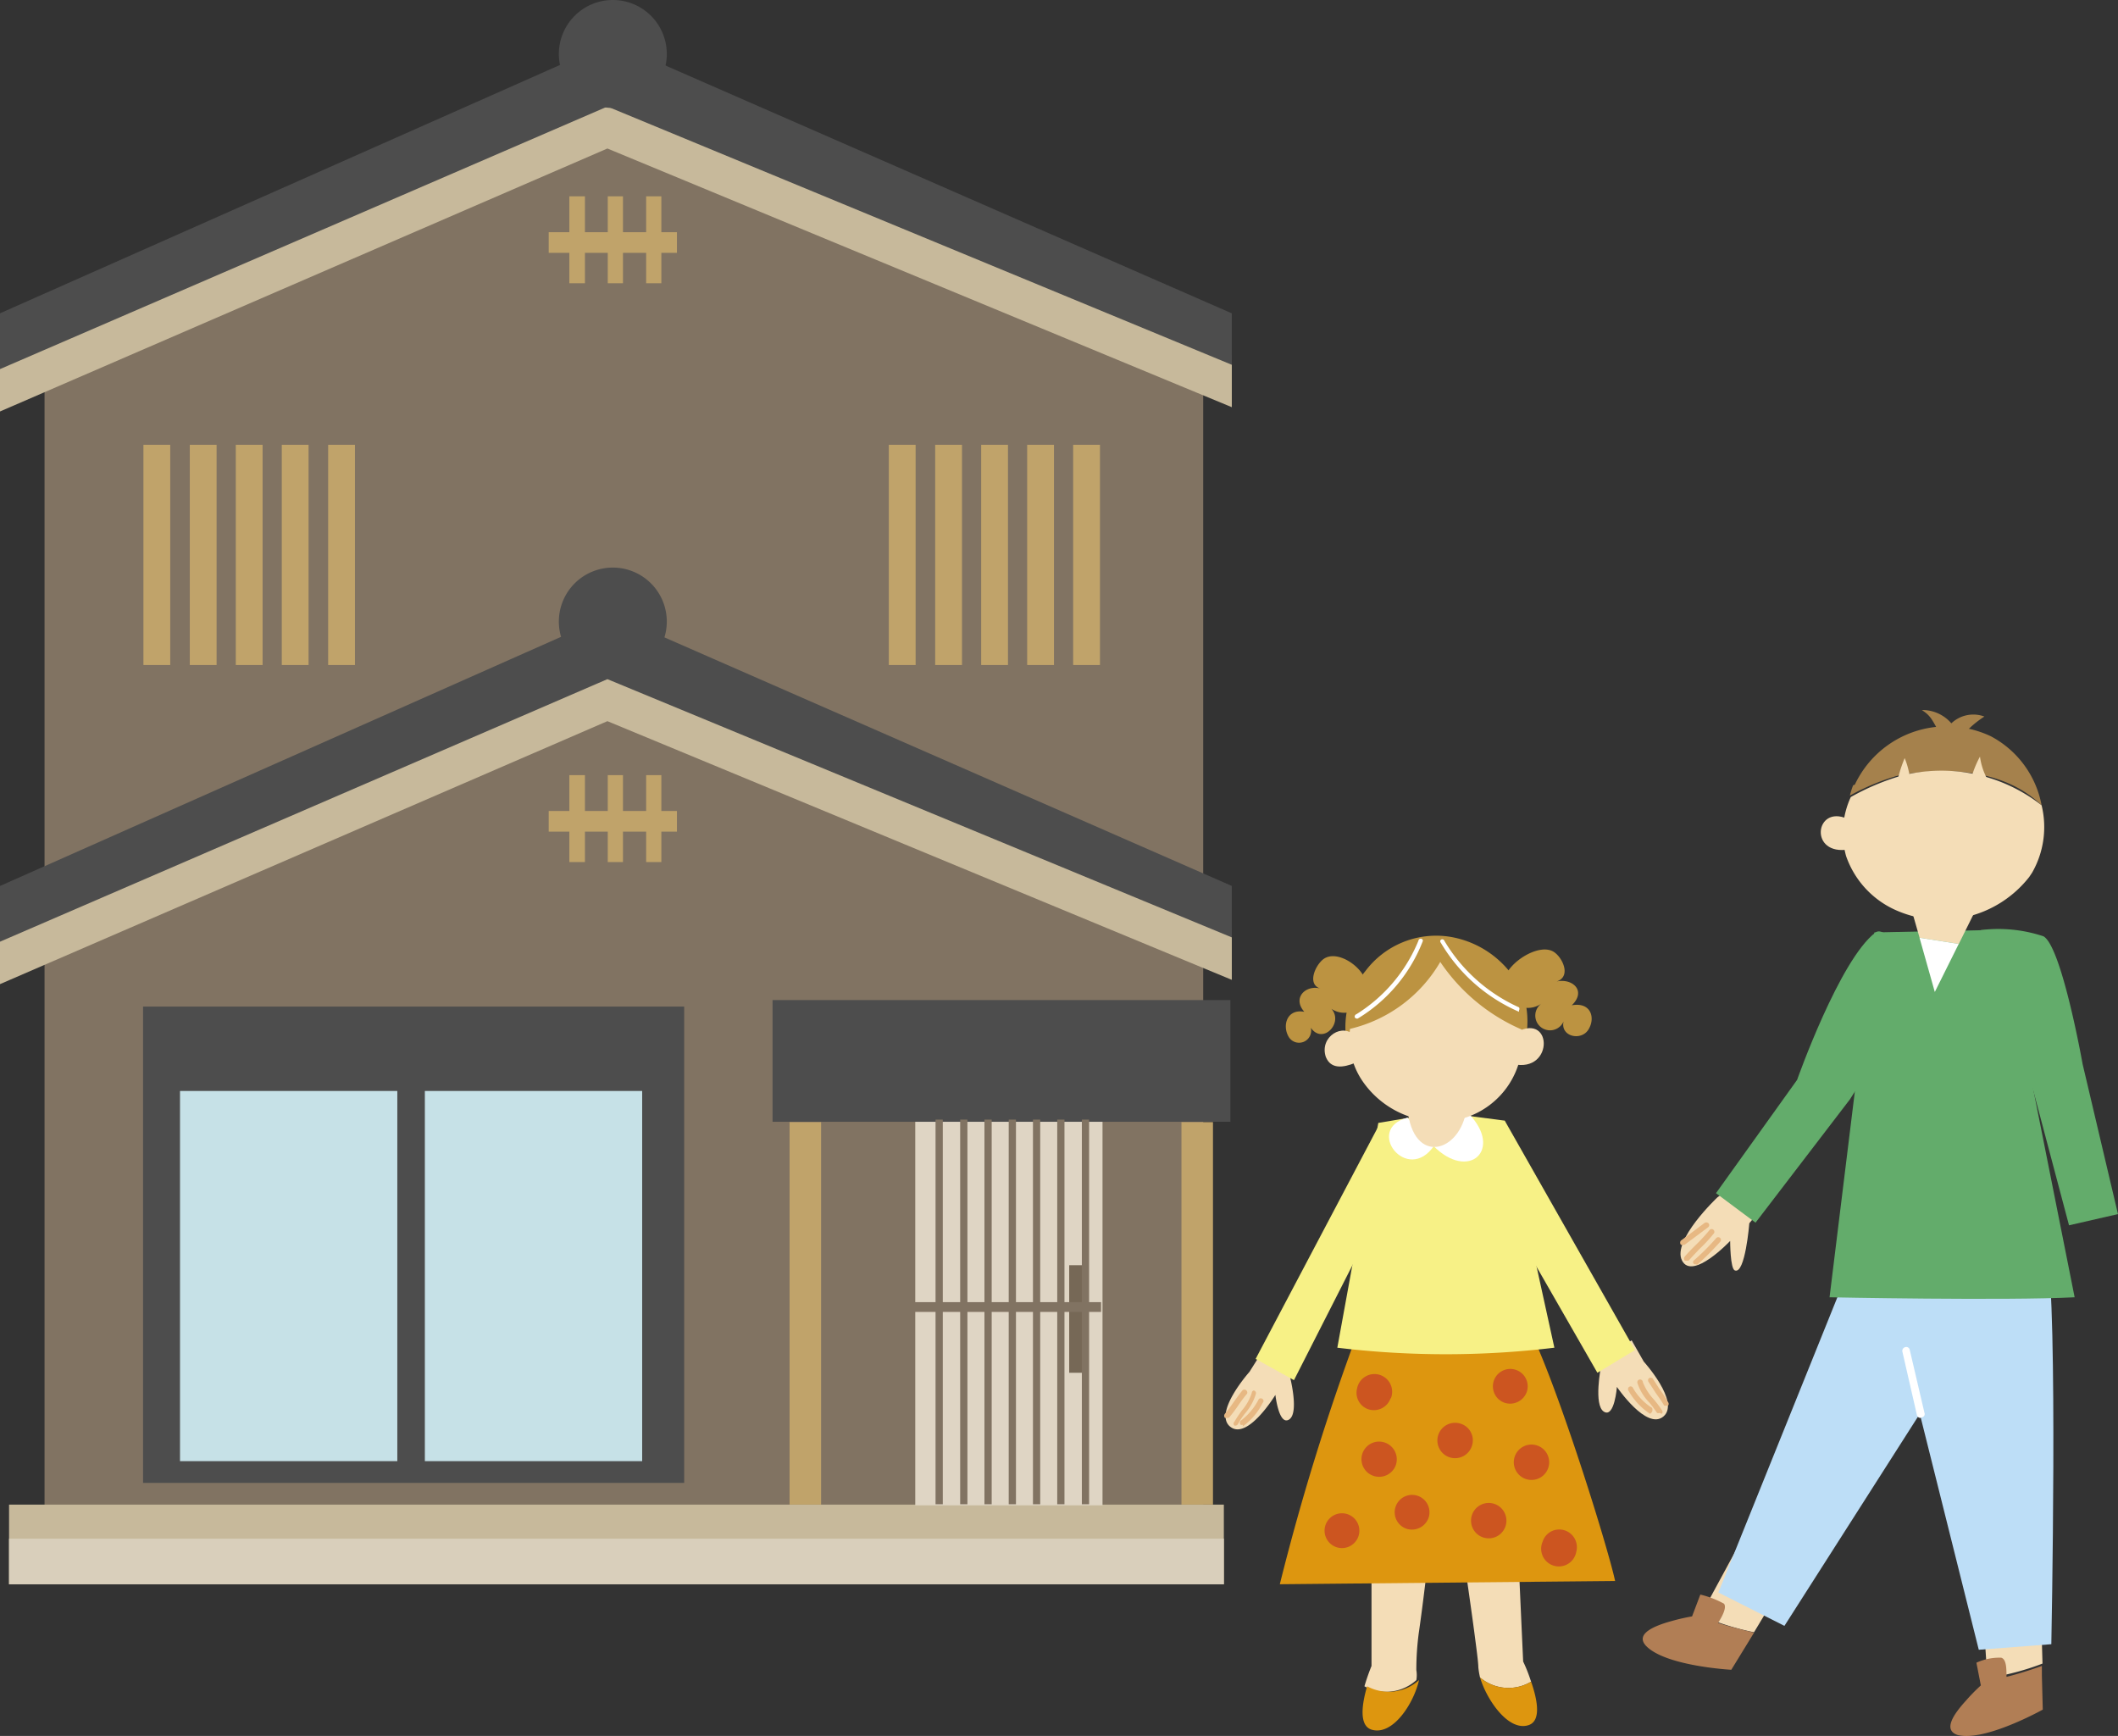 <svg xmlns="http://www.w3.org/2000/svg" width="152.298" height="124.821" viewBox="0 0 152.298 124.821">
  <rect x="0" y="0" width="152.298" height="124.821" fill="#333333" stroke="none"/>
  <g id="グループ_211" data-name="グループ 211" transform="translate(-847.316 -6679.724)">
    <g id="レイヤー_2" data-name="レイヤー 2" transform="translate(935.345 6730.778)">
      <g id="イラスト" transform="translate(0 0)">
        <path id="パス_15721" data-name="パス 15721" d="M19.026,16.22l-.891.636s-3.308,3.117-2.545,4.559,3.457-1.421,3.457-1.421,0,2.015.339,2.121c.742.3,1.039-3.393,1.039-3.393l.3-.361Z" transform="translate(17.334 18.178)" fill="#f4ddb7"/>
        <path id="パス_15722" data-name="パス 15722" d="M15.8,19.883h-.148a.233.233,0,0,1,0-.3c.212-.254.488-.53.763-.806a12.722,12.722,0,0,0,1.039-1.124.2.2,0,0,1,.3.254,10.6,10.6,0,0,1-1.06,1.145c-.254.276-.53.551-.742.806a.233.233,0,0,1-.148.021Z" transform="translate(17.467 19.711)" fill="#e7b883"/>
        <path id="パス_15723" data-name="パス 15723" d="M16.11,19.819a.159.159,0,0,1-.148-.276,16.521,16.521,0,0,0,1.612-1.612.195.195,0,1,1,.276.276,20.3,20.3,0,0,1-1.654,1.654Z" transform="translate(17.811 20.03)" fill="#e7b883"/>
        <path id="パス_15724" data-name="パス 15724" d="M15.667,18.976a.191.191,0,0,1-.148,0,.233.233,0,0,1,0-.3l1.082-.806.594-.445a.233.233,0,0,1,.3,0,.191.191,0,0,1,0,.276l-.594.445-1.082.806a.148.148,0,0,1-.148.021Z" transform="translate(17.321 19.472)" fill="#e7b883"/>
        <path id="パス_15725" data-name="パス 15725" d="M29.979,26a14.845,14.845,0,0,1-4.559,0c.488,6.829.976,14.463.976,14.463h0a18.535,18.535,0,0,0,3.966-1.039Z" transform="translate(28.478 29.138)" fill="#f4ddb7"/>
        <path id="パス_15726" data-name="パス 15726" d="M31.207,33.425v-.7c-.848.3-1.7.573-2.545.785,0-.573,0-1.272-.382-1.378a3.945,3.945,0,0,0-1.781.361l.318,1.633a13.022,13.022,0,0,0-1.06,1.082c-.912,1-1.675,2.121-.615,2.481,1.951.509,6.129-1.824,6.129-1.824Z" transform="translate(27.589 36.007)" fill="#b17e55"/>
        <path id="パス_15727" data-name="パス 15727" d="M27,27.076a15.163,15.163,0,0,1-3.881-2.4L16.226,37.4H16.12a18.811,18.811,0,0,0,3.923,1.251Z" transform="translate(18.055 27.659)" fill="#f4ddb7"/>
        <path id="パス_15728" data-name="パス 15728" d="M21.838,33.319l.361-.594c-.869-.212-1.739-.424-2.587-.7.318-.488.636-1.124.424-1.378a6.8,6.8,0,0,0-1.7-.657l-.594,1.569a14.165,14.165,0,0,0-1.484.339c-1.315.361-2.587.933-1.845,1.76,1.378,1.484,6.15,1.739,6.15,1.739Z" transform="translate(15.9 33.61)" fill="#b17e55"/>
        <path id="パス_15729" data-name="パス 15729" d="M40.385,18.613l-13.615-.4L16.76,43.043l4.75,2.4,9.734-15.248,4.241,16.966,5.217-.4S41.19,22.218,40.385,18.613Z" transform="translate(18.773 20.408)" fill="#bddef7"/>
        <path id="パス_15730" data-name="パス 15730" d="M32.894,7.45l-9.14.191L20.53,33.874s12.618.254,17.623,0Z" transform="translate(22.998 8.35)" fill="#63ac6b"/>
        <path id="パス_15731" data-name="パス 15731" d="M28.915,5.94l-5.7,1.039.785,2.736,2.821.445Z" transform="translate(26.001 6.657)" fill="#f4ddb7"/>
        <path id="パス_15732" data-name="パス 15732" d="M26.4,8.165,23.58,7.72l1.1,3.9Z" transform="translate(26.416 8.652)" fill="#fff"/>
        <path id="パス_15733" data-name="パス 15733" d="M28.153,7.58c-2.587,1.951-5.641,10.6-5.641,10.6L16.68,26.327l2.842,2.121,6.786-8.865,5.259-8.271S29.107,6.88,28.153,7.58Z" transform="translate(18.683 8.411)" fill="#63ac6b"/>
        <path id="パス_15734" data-name="パス 15734" d="M25.66,7.5l3.775,11.558L32,28.729l3.52-.806L32.976,17.129s-1.506-8.483-2.821-9.183A10.264,10.264,0,0,0,25.66,7.5Z" transform="translate(28.747 8.32)" fill="#63ac6b"/>
        <path id="パス_15735" data-name="パス 15735" d="M24.3,26.695a.254.254,0,0,1-.254-.212L23,21.923a.276.276,0,0,1,.212-.318.254.254,0,0,1,.318.191l1.06,4.538a.233.233,0,0,1-.191.318Z" transform="translate(25.763 24.202)" fill="#fff"/>
        <path id="パス_15736" data-name="パス 15736" d="M22.009,6.018,22.37,3.9C19.91,2.54,19.295,6.273,22.009,6.018Z" transform="translate(22.664 4.034)" fill="#f4ddb7"/>
        <path id="パス_15737" data-name="パス 15737" d="M25.781.955A2.736,2.736,0,0,0,23.66,0c.657.424.742.7,1.357,1.824L26.5,1.93A7.253,7.253,0,0,1,28.156.467a2.29,2.29,0,0,0-2.375.488Z" transform="translate(26.505 0)" fill="#a5814c"/>
        <path id="パス_15738" data-name="パス 15738" d="M34.848,6.23A7.083,7.083,0,0,0,31.2,1.267,7.4,7.4,0,0,0,26.959.631a7.3,7.3,0,0,0-5.6,4.241C25.686,3.473,31.412,2.921,34.848,6.23Z" transform="translate(23.928 0.62)" fill="#a5814c"/>
        <path id="パス_15739" data-name="パス 15739" d="M21.453,2.965a5.3,5.3,0,0,0-.233.742A16.605,16.605,0,0,1,24.995,2.18a21.928,21.928,0,0,0-3.542.785Z" transform="translate(23.771 2.443)" fill="#a5814c"/>
        <path id="パス_15740" data-name="パス 15740" d="M35.271,4.546A11.664,11.664,0,0,0,25.155,2.425,17.2,17.2,0,0,0,21.55,3.952a6.15,6.15,0,0,0-.339,4.241,6.638,6.638,0,0,0,3.414,3.817A8.037,8.037,0,0,0,34.38,9.7l.212-.318a6.6,6.6,0,0,0,.679-4.835Z" transform="translate(23.505 2.304)" fill="#f4ddb7"/>
        <path id="パス_15741" data-name="パス 15741" d="M23.4,1.63a9.416,9.416,0,0,0-.615,2.121l1.039-.191A5.874,5.874,0,0,0,23.4,1.63Z" transform="translate(25.53 1.827)" fill="#f4ddb7"/>
        <path id="パス_15742" data-name="パス 15742" d="M25.977,1.58a7.486,7.486,0,0,0-.657,1.654h1.209a4.645,4.645,0,0,1-.551-1.654Z" transform="translate(28.366 1.771)" fill="#f4ddb7"/>
        <path id="パス_15743" data-name="パス 15743" d="M2.636,21.79l-.869,1.378S-.863,26.116.388,27.113s3.245-2.29,3.245-2.29.254,2.269,1,1.76,0-3.266,0-3.266l.212-.4A19.325,19.325,0,0,0,2.636,21.79Z" transform="translate(0.047 24.42)" fill="#f4ddb7"/>
        <path id="パス_15744" data-name="パス 15744" d="M.185,25.074H.058a.233.233,0,0,1,0-.3,7.953,7.953,0,0,0,.573-.763c.233-.318.467-.657.7-.933a.212.212,0,0,1,.318.254,10.18,10.18,0,0,0-.679.912c-.191.276-.4.551-.594.785a.191.191,0,0,1-.191.042Z" transform="translate(-0.005 25.823)" fill="#e7b883"/>
        <path id="パス_15745" data-name="パス 15745" d="M.381,25.594h0a.191.191,0,0,1,0-.276,9.33,9.33,0,0,1,.551-.827,3.542,3.542,0,0,0,.7-1.251.191.191,0,0,1,.127-.17.191.191,0,0,1,.17.233,3.775,3.775,0,0,1-.785,1.421,5.3,5.3,0,0,0-.509.763A.233.233,0,0,1,.381,25.594Z" transform="translate(0.351 25.855)" fill="#e7b883"/>
        <path id="パス_15746" data-name="パス 15746" d="M.757,25.232a.191.191,0,0,1-.17,0,.212.212,0,0,1,0-.276A4.5,4.5,0,0,0,1.9,23.387a.212.212,0,0,1,.276,0,.191.191,0,0,1,0,.276,4.623,4.623,0,0,1-1.442,1.7Z" transform="translate(0.59 26.153)" fill="#e7b883"/>
        <path id="パス_15747" data-name="パス 15747" d="M2,23.26Z" transform="translate(2.231 26.068)" fill="#f4ddb7"/>
        <path id="パス_15748" data-name="パス 15748" d="M10.634,19.044,9.956,14.06,1.07,30.9l2.757,1.527Z" transform="translate(1.189 15.757)" fill="#f7f186"/>
        <path id="パス_15749" data-name="パス 15749" d="M15.109,21.37l.869,1.527s2.63,2.905,1.421,3.944-3.351-2.121-3.351-2.121-.17,2.248-.933,1.781-.212-3.245-.212-3.245l-.233-.4Z" transform="translate(14.189 23.95)" fill="#f4ddb7"/>
        <path id="パス_15750" data-name="パス 15750" d="M15.592,25.077a.212.212,0,0,1-.17,0,8.481,8.481,0,0,0-.551-.742,3.626,3.626,0,0,1-.848-1.378.2.2,0,1,1,.382-.085,3.817,3.817,0,0,0,.763,1.209,6.934,6.934,0,0,1,.594.785.191.191,0,0,1,0,.276Z" transform="translate(15.699 25.46)" fill="#e7b883"/>
        <path id="パス_15751" data-name="パス 15751" d="M15.274,24.9h0a4.856,4.856,0,0,1-1.527-1.633.212.212,0,0,1,0-.276.191.191,0,0,1,.276,0,4.093,4.093,0,0,0,1.4,1.484.318.318,0,0,1-.148.424Z" transform="translate(15.339 25.7)" fill="#e7b883"/>
        <path id="パス_15752" data-name="パス 15752" d="M13.05,23.29Z" transform="translate(14.615 26.101)" fill="#f4ddb7"/>
        <path id="パス_15753" data-name="パス 15753" d="M9.14,19.063l.785-5.153L19.3,30.43,16.6,32.063Z" transform="translate(10.233 15.589)" fill="#f7f186"/>
        <path id="パス_15754" data-name="パス 15754" d="M10.168,25.18l-4.9.7V40.513a15.059,15.059,0,0,0-.509,1.463,3.245,3.245,0,0,0,3.732-.445,2.121,2.121,0,0,0,0-.721,20.051,20.051,0,0,1,.17-2.63C9.319,33.663,10.168,25.18,10.168,25.18Z" transform="translate(5.324 28.22)" fill="#f4ddb7"/>
        <path id="パス_15755" data-name="パス 15755" d="M5.022,33.335c-.361,1.23-.615,2.821.318,3.117,1.548.467,3.054-1.93,3.414-3.563a3.245,3.245,0,0,1-3.732.445Z" transform="translate(5.253 36.86)" fill="#dd960f"/>
        <path id="パス_15756" data-name="パス 15756" d="M13,40.251l-.106-2.312L12.34,25.66l-4.75-.53s1.294,8.483,1.887,12.936c.17,1.294.3,2.269.3,2.608A5.789,5.789,0,0,0,9.9,41.4a3.16,3.16,0,0,0,3.669.3A11.007,11.007,0,0,0,13,40.251Z" transform="translate(8.496 28.163)" fill="#f4ddb7"/>
        <path id="パス_15757" data-name="パス 15757" d="M12.349,33.1c.424,1.209.763,2.778-.148,3.117-1.463.53-3.054-1.824-3.52-3.414a3.16,3.16,0,0,0,3.669.3Z" transform="translate(9.717 36.759)" fill="#dd960f"/>
        <path id="パス_15758" data-name="パス 15758" d="M19.259,20.49,7.637,21.4A169.87,169.87,0,0,0,1.89,39.894L26,39.661C25.451,37.074,21.21,23.48,19.259,20.49Z" transform="translate(2.108 22.963)" fill="#dd960f"/>
        <path id="パス_15759" data-name="パス 15759" d="M15.864,14.234l3.584,16.329a65.127,65.127,0,0,1-15.608,0L6.788,14.4,11.3,13.64Z" transform="translate(4.293 15.287)" fill="#f7f186"/>
        <path id="パス_15760" data-name="パス 15760" d="M6.924,13.82c-3.139.827,0,4.856,1.93,1.993Z" transform="translate(6.256 15.488)" fill="#fff"/>
        <path id="パス_15761" data-name="パス 15761" d="M9.635,13.68,7.09,15.992C9.656,18.6,12.158,16.267,9.635,13.68Z" transform="translate(7.935 15.331)" fill="#fff"/>
        <path id="パス_15762" data-name="パス 15762" d="M5.373,12.131a1.654,1.654,0,0,0,2.524-1.8c-.191-1.188-2.121-2.524-3.117-1.76-.594.467-1.188,1.845-.148,2.121-1.039-.339-2.121.615-1.209,1.654-1.23-.233-1.591.954-1.145,1.76a.869.869,0,0,0,1.612-.615h0C4.758,14.74,6.264,13.128,5.373,12.131Z" transform="translate(2.336 9.352)" fill="#bc9341"/>
        <path id="パス_15763" data-name="パス 15763" d="M12.228,11.981A1.718,1.718,0,0,1,9.535,10.2c.318-1.209,2.587-2.63,3.605-1.866.657.488,1.209,1.866,0,2.121,1.188-.361,2.354.594,1.23,1.675,1.4-.254,1.718.933,1.188,1.76s-2.015.488-1.781-.594h0a1.06,1.06,0,1,1-1.548-1.315Z" transform="translate(10.622 9.099)" fill="#bc9341"/>
        <path id="パス_15764" data-name="パス 15764" d="M16.936,11.954a6.956,6.956,0,0,0-5.408-4.241,6.362,6.362,0,0,0-5.959,2.46A6.362,6.362,0,0,0,4.339,15.9l11.494,1.887a6.468,6.468,0,0,0,1.1-5.832Z" transform="translate(4.6 8.574)" fill="#bc9341"/>
        <path id="パス_15765" data-name="パス 15765" d="M10.784,8.54a10.222,10.222,0,0,1-6.489,4.814,5.408,5.408,0,0,0,.912,3.775,6.68,6.68,0,0,0,7.316,2.63A5.9,5.9,0,0,0,16.637,13.4,13.53,13.53,0,0,1,10.784,8.54Z" transform="translate(4.751 9.571)" fill="#f4ddb7"/>
        <path id="パス_15766" data-name="パス 15766" d="M5.615,11.3c-.848-1.06-2.608,0-2.121,1.463.361.891,1.23.785,2.121.424Z" transform="translate(3.812 12.179)" fill="#f4ddb7"/>
        <path id="パス_15767" data-name="パス 15767" d="M9.79,11.241v2.121C12.844,14.083,12.674,9.332,9.79,11.241Z" transform="translate(10.961 12.087)" fill="#f4ddb7"/>
        <path id="パス_15768" data-name="パス 15768" d="M4.6,13.5a.17.17,0,0,1-.17-.106.191.191,0,0,1,.127-.212A11.218,11.218,0,0,0,9.012,7.9a.17.17,0,0,1,.17-.148.148.148,0,0,1,.148.17A11.24,11.24,0,0,1,4.643,13.5Z" transform="translate(4.953 8.686)" fill="#fff"/>
        <path id="パス_15769" data-name="パス 15769" d="M12.993,12.984h0a12.109,12.109,0,0,1-5.62-4.962.148.148,0,0,1,0-.212.17.17,0,0,1,.212,0,11.94,11.94,0,0,0,5.408,4.856.191.191,0,0,1,0,.212Z" transform="translate(8.203 8.711)" fill="#fff"/>
        <path id="パス_15770" data-name="パス 15770" d="M6.24,14.06c.573,3.817,4.008,2.651,4.241-.7Z" transform="translate(6.983 14.973)" fill="#f4ddb7"/>
        <path id="パス_15771" data-name="パス 15771" d="M9.729,25.786a1.272,1.272,0,1,1-.869-1.569,1.251,1.251,0,0,1,.869,1.569Z" transform="translate(8.095 27.083)" fill="#cc5520"/>
        <path id="パス_15772" data-name="パス 15772" d="M6.949,24.227a1.272,1.272,0,0,1-1.591.827,1.251,1.251,0,0,1-.827-1.506,1.272,1.272,0,1,1,2.418.742Z" transform="translate(5.023 25.228)" fill="#cc5520"/>
        <path id="パス_15773" data-name="パス 15773" d="M8.234,28.222a1.272,1.272,0,0,1-1.591.827,1.251,1.251,0,1,1,1.591-.827Z" transform="translate(6.473 29.822)" fill="#cc5520"/>
        <path id="パス_15774" data-name="パス 15774" d="M7.138,26.45a1.272,1.272,0,0,1-1.591.827,1.264,1.264,0,0,1,.742-2.418,1.272,1.272,0,0,1,.848,1.591Z" transform="translate(5.216 27.798)" fill="#cc5520"/>
        <path id="パス_15775" data-name="パス 15775" d="M10.868,28.509a1.272,1.272,0,1,1-.848-1.569,1.272,1.272,0,0,1,.848,1.569Z" transform="translate(9.374 30.129)" fill="#cc5520"/>
        <path id="パス_15776" data-name="パス 15776" d="M13.273,29.409a1.272,1.272,0,1,1-2.418-.742,1.251,1.251,0,0,1,1.569-.827,1.272,1.272,0,0,1,.848,1.569Z" transform="translate(12.038 31.137)" fill="#cc5520"/>
        <path id="パス_15777" data-name="パス 15777" d="M12.318,26.529a1.272,1.272,0,1,1-.848-1.569A1.272,1.272,0,0,1,12.318,26.529Z" transform="translate(10.999 27.91)" fill="#cc5520"/>
        <path id="パス_15778" data-name="パス 15778" d="M11.564,23.952a1.272,1.272,0,0,1-1.591.827,1.251,1.251,0,1,1,1.591-.827Z" transform="translate(10.205 25.036)" fill="#cc5520"/>
        <path id="パス_15779" data-name="パス 15779" d="M5.853,28.859a1.251,1.251,0,1,1-.087-.957,1.251,1.251,0,0,1,.087.957Z" transform="translate(3.808 30.521)" fill="#cc5520"/>
        <path id="パス_15780" data-name="パス 15780" d="M15.7,24.635a.212.212,0,0,1-.17,0c-.17-.3-.382-.594-.594-.891l-.509-.785a.212.212,0,0,1,0-.276.233.233,0,0,1,.276,0l.509.785a8.483,8.483,0,0,1,.594.912.212.212,0,0,1,0,.276Z" transform="translate(16.101 25.372)" fill="#e7b883"/>
      </g>
    </g>
    <g id="グループ_209" data-name="グループ 209" transform="translate(847.316 6679.724)">
      <path id="パス_17172" data-name="パス 17172" d="M84.545,28.659l-43-17.189L1.23,28.659v87.065H84.545Z" transform="translate(1.973 -5.038)" fill="#817362"/>
      <path id="パス_17173" data-name="パス 17173" d="M0,30.827v4.037L43.676,15.956l44.9,18.6V30.827L43.988,11.32Z" transform="translate(0 -5.278)" fill="#c7b99b"/>
      <rect id="長方形_289" data-name="長方形 289" width="38.91" height="34.248" transform="translate(10.287 72.376)" fill="#4d4d4d"/>
      <rect id="長方形_290" data-name="長方形 290" width="15.626" height="26.617" transform="translate(12.944 78.444)" fill="#c6e1e7"/>
      <rect id="長方形_291" data-name="長方形 291" width="15.626" height="26.617" transform="translate(30.55 78.444)" fill="#c6e1e7"/>
      <path id="パス_17174" data-name="パス 17174" d="M0,29.667v4.011L43.676,14.8l44.9,18.569v-3.7L43.988,10.16Z" transform="translate(0 -7.139)" fill="#4d4d4d"/>
      <rect id="長方形_292" data-name="長方形 292" width="1.927" height="15.835" transform="translate(10.314 31.982)" fill="#c0a36a"/>
      <rect id="長方形_293" data-name="長方形 293" width="1.927" height="15.835" transform="translate(13.647 31.982)" fill="#c0a36a"/>
      <rect id="長方形_294" data-name="長方形 294" width="1.927" height="15.835" transform="translate(16.955 31.982)" fill="#c0a36a"/>
      <rect id="長方形_295" data-name="長方形 295" width="1.927" height="15.835" transform="translate(20.262 31.982)" fill="#c0a36a"/>
      <rect id="長方形_296" data-name="長方形 296" width="1.927" height="15.835" transform="translate(23.596 31.982)" fill="#c0a36a"/>
      <rect id="長方形_297" data-name="長方形 297" width="1.927" height="15.835" transform="translate(63.912 31.982)" fill="#c0a36a"/>
      <rect id="長方形_298" data-name="長方形 298" width="1.927" height="15.835" transform="translate(67.246 31.982)" fill="#c0a36a"/>
      <rect id="長方形_299" data-name="長方形 299" width="1.927" height="15.835" transform="translate(70.553 31.982)" fill="#c0a36a"/>
      <rect id="長方形_300" data-name="長方形 300" width="1.927" height="15.835" transform="translate(73.861 31.982)" fill="#c0a36a"/>
      <rect id="長方形_301" data-name="長方形 301" width="1.927" height="15.835" transform="translate(77.168 31.982)" fill="#c0a36a"/>
      <path id="パス_17175" data-name="パス 17175" d="M23.191,12.8A3.881,3.881,0,1,1,19.31,9a3.881,3.881,0,0,1,3.881,3.8Z" transform="translate(24.756 -9)" fill="#4d4d4d"/>
      <path id="パス_17176" data-name="パス 17176" d="M23.191,28.551a3.881,3.881,0,1,1-3.881-3.881A3.881,3.881,0,0,1,23.191,28.551Z" transform="translate(24.756 16.141)" fill="#4d4d4d"/>
      <path id="パス_17177" data-name="パス 17177" d="M0,46.637v4.037L43.676,31.766l44.9,18.6V46.637L43.988,27.13Z" transform="translate(0 20.088)" fill="#c7b99b"/>
      <path id="パス_17178" data-name="パス 17178" d="M0,45.493V49.5L43.676,30.622l44.9,18.569v-3.7L43.988,25.96Z" transform="translate(0 18.211)" fill="#4d4d4d"/>
      <rect id="長方形_302" data-name="長方形 302" width="87.352" height="5.73" transform="translate(0.651 108.186)" fill="#c7b99b"/>
      <rect id="長方形_303" data-name="長方形 303" width="87.352" height="3.282" transform="translate(0.651 110.635)" fill="#d9cfbb"/>
      <rect id="長方形_304" data-name="長方形 304" width="13.465" height="28.075" transform="translate(65.813 80.163)" fill="#dfd5c4"/>
      <rect id="長方形_305" data-name="長方形 305" width="1.12" height="7.735" transform="translate(76.882 90.972)" fill="#766856"/>
      <rect id="長方形_306" data-name="長方形 306" width="9.22" height="1.485" transform="translate(39.456 16.695)" fill="#c0a36a"/>
      <rect id="長方形_307" data-name="長方形 307" width="1.12" height="6.251" transform="translate(40.941 14.116)" fill="#c0a36a"/>
      <rect id="長方形_308" data-name="長方形 308" width="1.094" height="6.251" transform="translate(43.702 14.116)" fill="#c0a36a"/>
      <rect id="長方形_309" data-name="長方形 309" width="1.094" height="6.251" transform="translate(46.462 14.116)" fill="#c0a36a"/>
      <rect id="長方形_310" data-name="長方形 310" width="9.22" height="1.485" transform="translate(39.456 58.312)" fill="#c0a36a"/>
      <rect id="長方形_311" data-name="長方形 311" width="1.12" height="6.251" transform="translate(40.941 55.734)" fill="#c0a36a"/>
      <rect id="長方形_312" data-name="長方形 312" width="1.094" height="6.251" transform="translate(43.702 55.734)" fill="#c0a36a"/>
      <rect id="長方形_313" data-name="長方形 313" width="1.094" height="6.251" transform="translate(46.462 55.734)" fill="#c0a36a"/>
      <rect id="長方形_314" data-name="長方形 314" width="32.92" height="8.751" transform="translate(55.552 71.908)" fill="#4d4d4d"/>
      <rect id="長方形_315" data-name="長方形 315" width="2.266" height="27.502" transform="translate(56.776 80.684)" fill="#c0a36a"/>
      <rect id="長方形_316" data-name="長方形 316" width="2.266" height="27.502" transform="translate(84.955 80.684)" fill="#c0a36a"/>
      <rect id="長方形_317" data-name="長方形 317" width="0.521" height="27.659" transform="translate(67.272 80.502)" fill="#817362"/>
      <rect id="長方形_318" data-name="長方形 318" width="0.521" height="27.659" transform="translate(69.043 80.502)" fill="#817362"/>
      <rect id="長方形_319" data-name="長方形 319" width="0.521" height="27.659" transform="translate(70.788 80.502)" fill="#817362"/>
      <rect id="長方形_320" data-name="長方形 320" width="0.521" height="27.659" transform="translate(72.533 80.502)" fill="#817362"/>
      <rect id="長方形_321" data-name="長方形 321" width="0.521" height="27.659" transform="translate(74.277 80.502)" fill="#817362"/>
      <rect id="長方形_322" data-name="長方形 322" width="0.521" height="27.659" transform="translate(76.022 80.502)" fill="#817362"/>
      <rect id="長方形_323" data-name="長方形 323" width="0.521" height="27.659" transform="translate(77.793 80.502)" fill="#817362"/>
      <rect id="長方形_324" data-name="長方形 324" width="13.829" height="0.703" transform="translate(65.344 93.628)" fill="#817362"/>
    </g>
  </g>
</svg>
